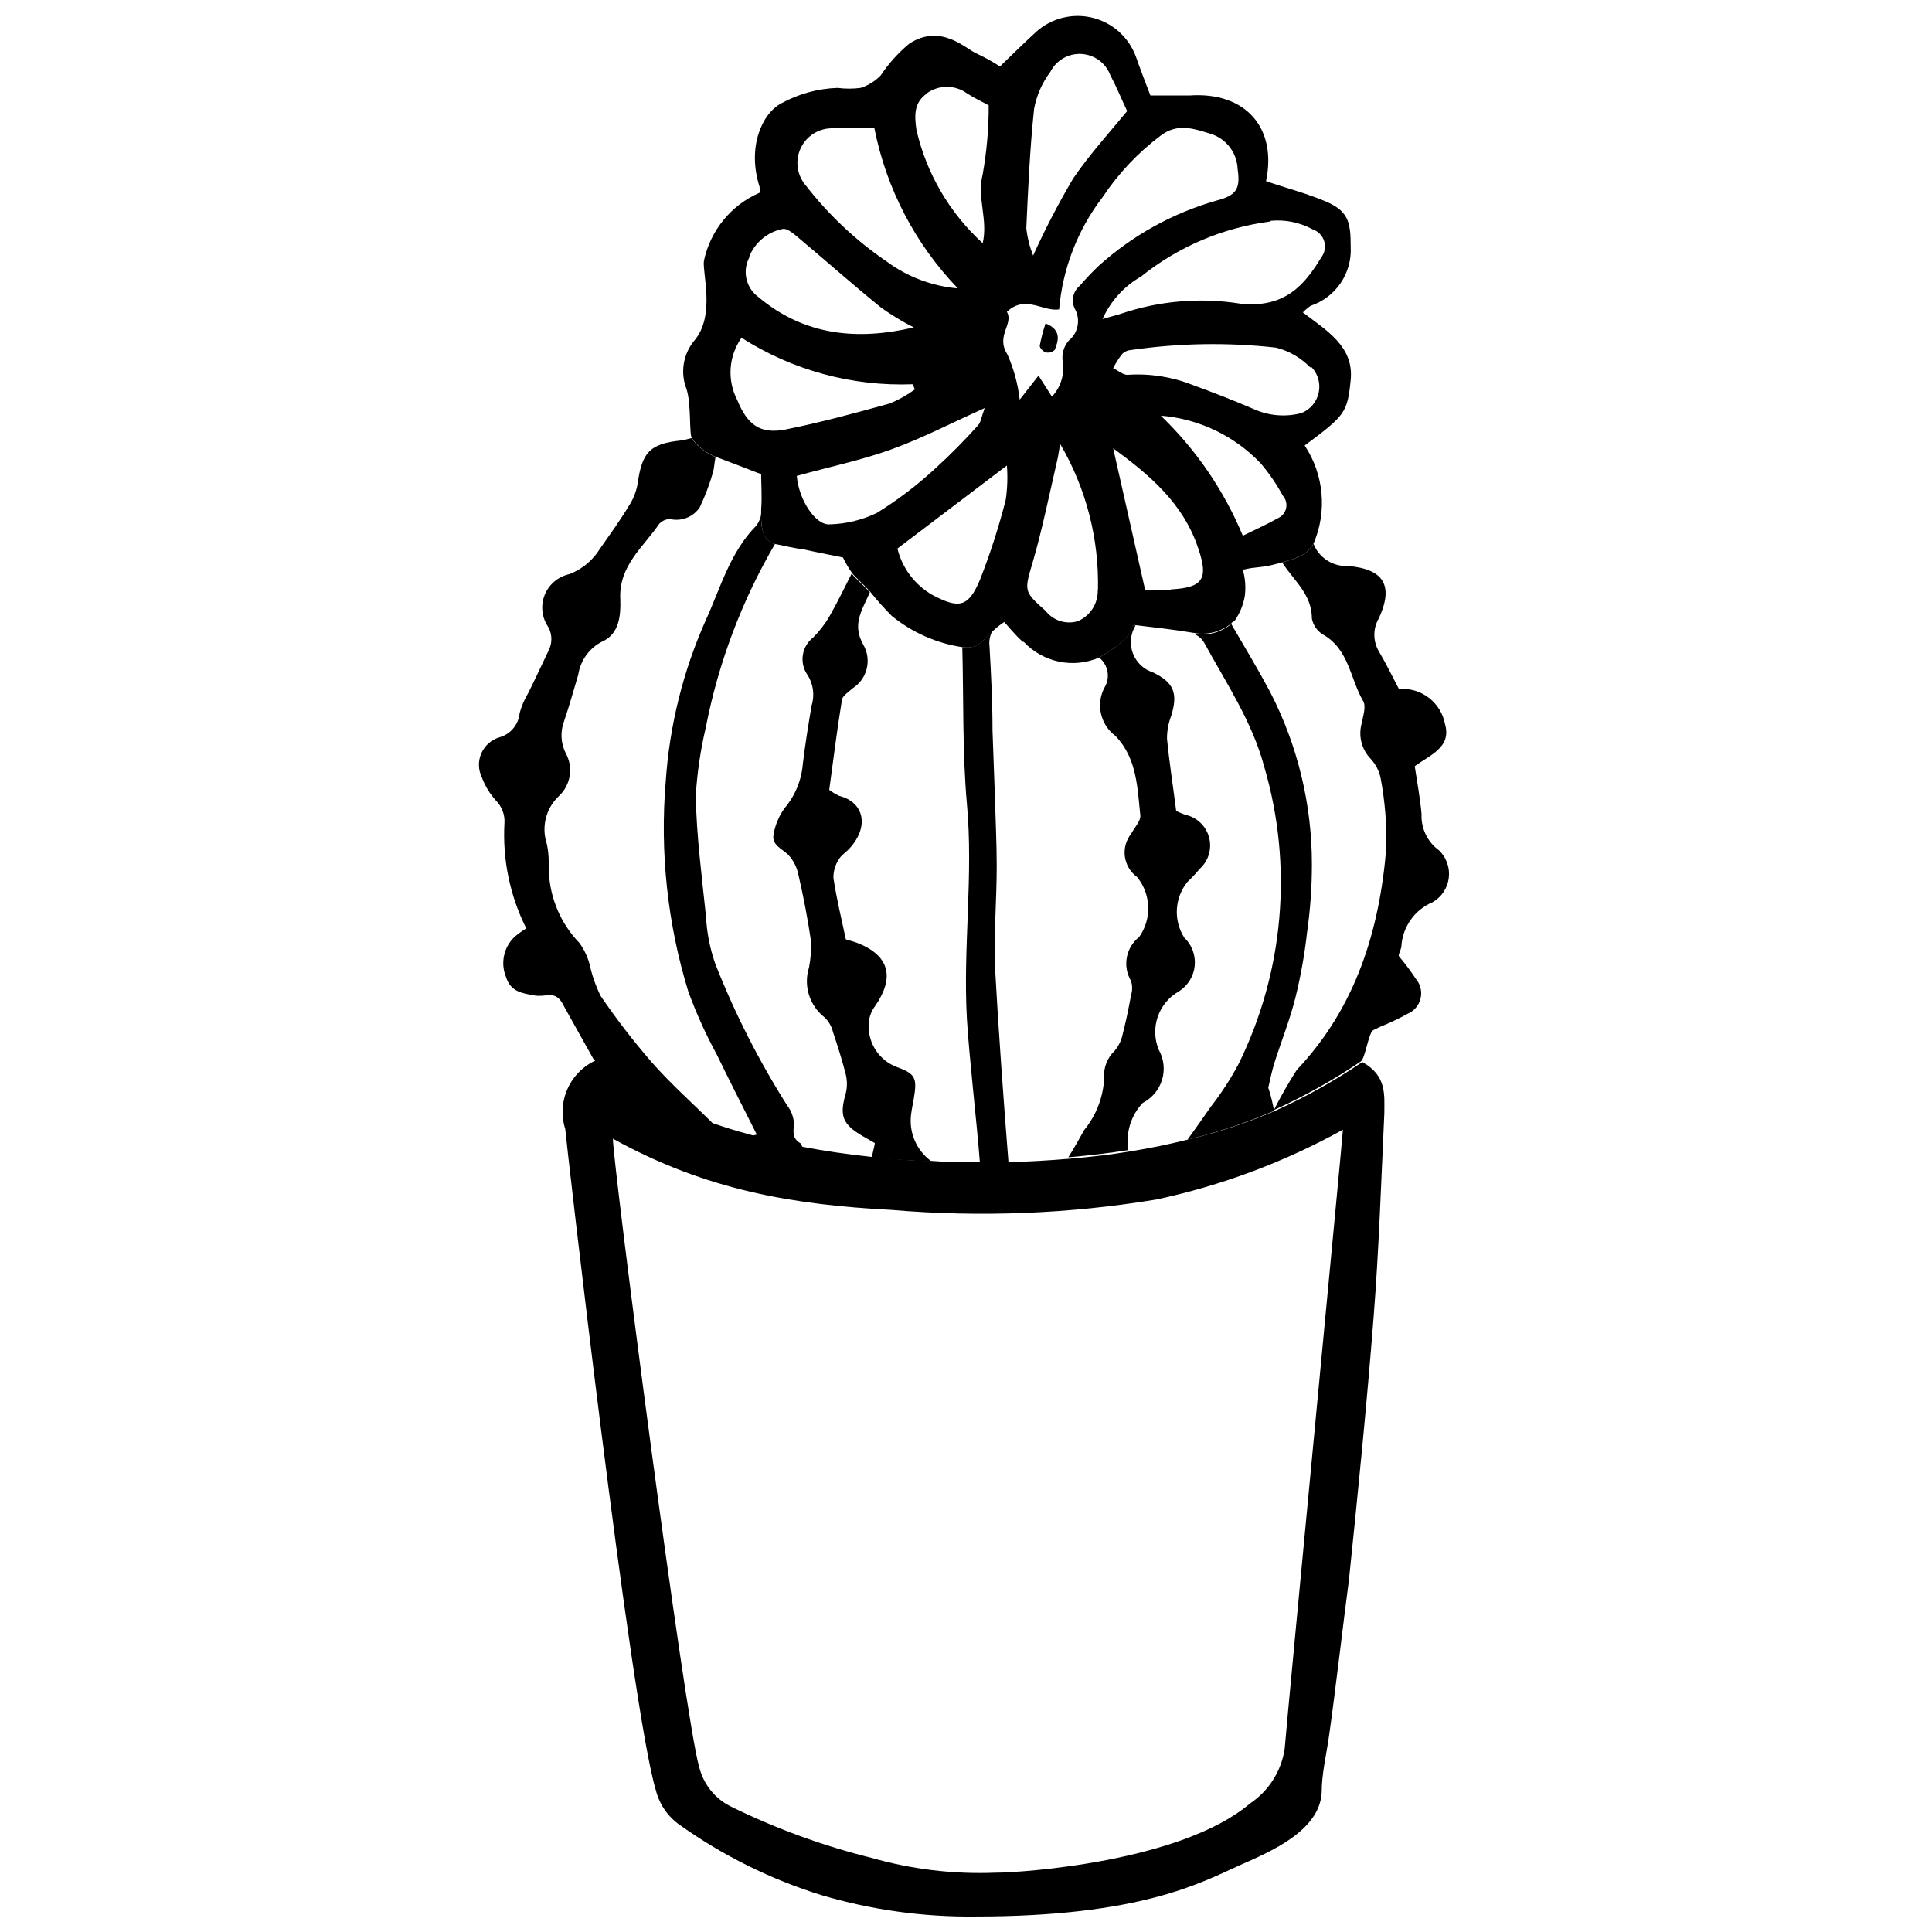 <?xml version="1.0" encoding="UTF-8"?>
<!-- Uploaded to: SVG Repo, www.svgrepo.com, Generator: SVG Repo Mixer Tools -->
<svg width="800px" height="800px" version="1.1" viewBox="144 144 512 512" xmlns="http://www.w3.org/2000/svg">
 <defs>
  <clipPath id="b">
   <path d="m325 148.09h178v171.91h-178z"/>
  </clipPath>
  <clipPath id="a">
   <path d="m293 424h218v227.9h-218z"/>
  </clipPath>
 </defs>
 <path d="m333.15 441.95c-5.305-5.305-11.297-10.605-16.387-16.387v-0.004c-4.867-5.598-9.398-11.477-13.578-17.605-1.277-2.578-2.238-5.305-2.863-8.113-0.535-2.164-1.488-4.199-2.812-5.992-4.922-5.106-7.793-11.848-8.059-18.934 0-2.441 0-4.984-0.582-7.426h-0.004c-1.426-4.473-0.145-9.367 3.289-12.566 3.117-2.934 3.84-7.613 1.75-11.352-1.301-2.629-1.457-5.684-0.422-8.43 1.379-4.082 2.547-8.219 3.766-12.355l-0.004-0.004c0.582-3.801 2.977-7.086 6.418-8.801 4.508-2.016 4.879-7.055 4.719-11.242-0.426-8.805 6.098-13.734 10.34-19.941h0.004c0.762-0.824 1.848-1.27 2.969-1.219 2.981 0.645 6.051-0.598 7.742-3.129 1.418-2.977 2.59-6.062 3.5-9.23 0.316-1.008 0.316-2.121 0.688-4.137h0.004c-2.574-0.984-4.793-2.723-6.363-4.984-0.926 0.27-1.863 0.484-2.812 0.637-8.168 0.848-10.289 3.074-11.453 11.297-0.352 2.18-1.164 4.258-2.387 6.098-2.332 3.871-4.984 7.531-7.582 11.242h-0.004c-1.895 3.106-4.769 5.492-8.164 6.789-2.957 0.637-5.402 2.703-6.523 5.516-1.117 2.809-0.758 5.992 0.953 8.484 1.105 1.996 1.105 4.422 0 6.418-1.75 3.66-3.445 7.371-5.305 11.082-1.004 1.652-1.773 3.438-2.277 5.305-0.277 3.027-2.383 5.578-5.305 6.418-2.152 0.621-3.918 2.156-4.828 4.203-0.914 2.047-0.871 4.391 0.109 6.402 0.852 2.289 2.129 4.394 3.766 6.207 1.59 1.59 2.402 3.801 2.227 6.043-0.523 9.609 1.469 19.188 5.781 27.789-1.102 0.68-2.148 1.441-3.129 2.281-2.859 2.738-3.746 6.949-2.231 10.605 1.168 3.871 4.242 4.297 7.426 4.879s5.305-1.379 7.371 1.855c2.492 4.562 5.676 10.129 8.434 15.113v0.004c9.215 7.996 20.078 13.859 31.82 17.184z"/>
 <path d="m525.34 369.34c-3.051-2.219-4.785-5.824-4.613-9.598-0.371-4.242-1.168-8.434-1.805-12.676 3.926-2.969 9.863-4.934 8.008-11.242h0.004c-1.117-5.734-6.375-9.715-12.199-9.227-1.855-3.555-3.445-6.789-5.305-9.969-1.617-2.715-1.617-6.094 0-8.805 3.926-8.59 1.379-12.992-8.168-13.84h0.004c-4.012 0.227-7.715-2.148-9.176-5.887-1.484 2.387-2.652 3.394-8.324 4.934 3.129 4.879 7.902 8.434 7.902 14.902l-0.004-0.004c0.332 1.777 1.414 3.324 2.973 4.242 6.894 3.926 7.16 11.719 10.605 17.605 0.848 1.379 0 3.926-0.371 5.887v0.004c-0.938 3.32-0.051 6.891 2.332 9.387 1.391 1.473 2.328 3.312 2.707 5.301 1.121 6.016 1.621 12.129 1.484 18.242-1.805 22.062-8.113 42.426-23.758 58.973-2.195 3.434-4.215 6.973-6.047 10.609 8.062-3.644 15.797-7.977 23.121-12.941 1.168-1.113 2.016-7.797 3.289-8.273l1.75-0.848c2.488-1 4.918-2.152 7.266-3.449 1.73-0.723 3.012-2.227 3.449-4.047 0.441-1.824-0.012-3.746-1.223-5.18-1.398-2.121-2.922-4.156-4.562-6.098 0-0.637 0.477-1.484 0.688-2.332l0.004-0.004c0.23-5.254 3.473-9.902 8.324-11.93 2.359-1.363 3.934-3.754 4.258-6.457s-0.645-5.398-2.613-7.281z"/>
 <path d="m446.85 436.27c2.469-1.262 4.312-3.473 5.113-6.125 0.801-2.652 0.488-5.516-0.871-7.93-2.394-5.762-0.117-12.402 5.305-15.484 2.379-1.488 3.934-3.992 4.215-6.781 0.277-2.793-0.75-5.555-2.781-7.484-2.906-4.59-2.566-10.52 0.848-14.742 1.145-1.086 2.227-2.234 3.234-3.449 2.352-2.094 3.316-5.34 2.5-8.379-0.82-3.043-3.285-5.359-6.371-5.992l-2.332-0.953c-0.797-6.312-1.805-12.727-2.441-19.199-0.004-2.066 0.371-4.117 1.113-6.047 1.855-5.992 0.688-8.855-4.824-11.508-2.473-0.789-4.445-2.672-5.348-5.106-0.902-2.434-0.629-5.148 0.734-7.356-2.492-0.316 2.281 1.434-9.652 8.539v-0.004c2.387 1.906 3 5.281 1.43 7.902-2.352 4.398-1.133 9.855 2.863 12.836 5.781 5.941 5.832 13.895 6.629 21.215 0 1.484-1.59 3.129-2.441 4.719h0.004c-1.359 1.703-1.965 3.891-1.676 6.055 0.293 2.16 1.453 4.113 3.215 5.398 3.746 4.57 3.984 11.078 0.582 15.91-3.535 2.777-4.465 7.746-2.176 11.613 0.406 1.258 0.406 2.613 0 3.871-0.637 3.555-1.379 7.106-2.281 10.605l0.004 0.004c-0.355 1.477-1.047 2.856-2.016 4.027-2.012 1.879-3.047 4.578-2.812 7.32-0.254 5.027-2.113 9.84-5.305 13.734-0.371 0.637-2.441 4.453-4.191 7.211 5.691-0.496 10.996-1.133 15.91-1.91l0.004 0.004c-0.766-4.539 0.648-9.176 3.816-12.516z"/>
 <path d="m408.14 373.48c0-6.098-0.316-12.199-0.477-18.297l-0.637-17.555c0-7.426-0.371-14.902-0.797-22.379v0.004c-0.176-1.371 0.082-2.766 0.742-3.981-2.492 1.91-3.074 4.824-7.953 4.242 0.371 13.949 0 27.789 1.219 41.473 1.75 19.039-1.062 38.023 0 57.012 0.637 10.605 2.547 26.516 3.445 38.129h7.582c-1.273-15.91-2.758-36.539-3.555-51.441-0.367-9.121 0.43-18.191 0.43-27.207z"/>
 <path d="m354.42 442.27c0.012-1.922-0.625-3.789-1.805-5.305-7.516-11.867-13.891-24.422-19.039-37.492-1.438-4.102-2.277-8.387-2.492-12.727-1.113-10.605-2.492-21.215-2.703-31.82 0.367-6.094 1.254-12.145 2.652-18.086 3.328-17.145 9.531-33.605 18.348-48.684-3.977-0.797-3.766-6.734-3.606-8.539-0.066 1.352-0.551 2.648-1.379 3.715-6.949 7.055-9.441 16.441-13.363 25.031-6.023 13.512-9.613 27.98-10.609 42.742-1.57 18.773 0.465 37.676 5.992 55.684 2.098 5.731 4.613 11.297 7.531 16.652 3.34 6.894 6.84 13.734 10.605 21.215h0.004c-0.57 0.191-1.156 0.332-1.75 0.426 4.297 1.168 8.91 2.281 14 3.234l-0.582-1.273c-1.488-0.848-2.281-1.961-1.805-4.773z"/>
 <path d="m481.7 425.77c1.855-5.832 4.137-11.508 5.621-17.449 1.398-5.691 2.426-11.465 3.074-17.289 0.852-5.973 1.277-11.996 1.273-18.031 0.004-15.844-3.777-31.465-11.031-45.555-3.129-5.887-6.574-11.613-10.34-18.086v0.004c-2.84 2.332-6.578 3.266-10.184 2.543 1.281 0.402 2.363 1.273 3.023 2.441 5.781 10.605 12.727 20.895 15.91 32.879 7.66 26.16 5.238 54.238-6.789 78.699-2.125 3.988-4.59 7.789-7.371 11.352-0.531 0.742-3.66 5.305-6.203 8.75 7.852-1.902 15.535-4.457 22.961-7.637-0.359-2.086-0.875-4.141-1.535-6.152 0.527-2.281 0.953-4.402 1.59-6.469z"/>
 <path d="m385.34 440.99c0-2.016 0.531-4.031 0.848-5.992 0.902-5.305 0.371-6.469-4.508-8.219-4.547-1.699-7.539-6.07-7.477-10.926-0.027-1.914 0.586-3.781 1.75-5.305 5.305-7.691 3.711-13.578-5.305-16.863l-2.492-0.742c-1.113-5.305-2.441-10.605-3.289-16.281-0.027-1.75 0.469-3.469 1.434-4.934 0.637-1.113 1.91-1.855 2.812-2.863 5.305-5.781 3.926-12.25-2.703-13.949l-0.004 0.004c-0.938-0.438-1.824-0.969-2.652-1.594 1.062-7.637 2.016-15.645 3.34-23.652 0-1.219 1.855-2.332 2.969-3.34h0.004c3.816-2.508 5.004-7.562 2.703-11.508-2.969-5.305-0.477-8.855 1.75-13.84-2.441-2.703-3.445-3.289-4.824-4.984-1.855 3.66-3.711 7.531-5.832 11.242h-0.004c-1.203 2.098-2.684 4.023-4.398 5.727-2.973 2.328-3.664 6.547-1.594 9.703 1.645 2.43 2.09 5.473 1.219 8.273-0.902 5.305-1.695 10.289-2.332 15.484v0.004c-0.336 4.316-2.023 8.418-4.824 11.719-1.43 1.973-2.41 4.234-2.863 6.629-0.797 3.129 2.066 4.031 3.816 5.727 1.371 1.484 2.309 3.32 2.703 5.305 1.324 5.727 2.441 11.508 3.289 17.289 0.156 2.43-0.004 4.875-0.477 7.266-1.535 4.848 0.117 10.141 4.137 13.258 1.105 1.066 1.879 2.426 2.227 3.922 1.219 3.606 2.387 7.32 3.34 11.031 0.449 1.742 0.449 3.566 0 5.305-1.695 5.887-0.793 8.062 4.508 11.191l3.234 1.855c0 0.371-0.531 2.387-0.848 3.816 4.984 0.477 10.234 0.848 15.91 1.062-3.504-2.488-5.582-6.523-5.566-10.82z"/>
 <path d="m421.24 237.4c0.828 0.172 1.688-0.09 2.281-0.691 1.008-2.492 1.805-5.305-2.441-7-0.641 1.926-1.152 3.894-1.535 5.887-0.055 0.531 0.793 1.59 1.695 1.805z"/>
 <g clip-path="url(#b)">
  <path d="m333.73 265.08 3.5 1.324 1.961 0.742 5.621 2.176 0.902 0.316c0 2.652 0.266 5.992 0 9.387v0.582c0 1.805-0.371 7.742 3.606 8.539l1.645 0.316 2.176 0.477 2.547 0.477h0.531l3.129 0.688 4.137 0.848 2.227 0.426 1.695 0.371v0.008c0.672 1.43 1.473 2.797 2.387 4.086 1.379 1.695 2.387 2.281 4.824 4.984 1.781 2.219 3.672 4.344 5.676 6.363 5.41 4.422 11.914 7.301 18.828 8.328 4.879 0.582 5.305-2.332 7.953-4.242v-0.004c0.938-0.918 1.969-1.734 3.074-2.438l1.805 2.066 1.008 1.113c0.566 0.637 1.254 1.324 2.066 2.066h0.266v0.004c2.512 2.684 5.793 4.523 9.395 5.262 3.598 0.742 7.34 0.348 10.707-1.125 11.934-7.106 7.16-8.855 9.652-8.539 5.305 0.637 10.129 1.168 15.168 2.016 3.602 0.723 7.34-0.211 10.18-2.547 0-0.266 0.531-0.371 0.797-0.637 1.383-1.98 2.309-4.242 2.703-6.629 0.289-2.309 0.109-4.652-0.531-6.894 3.555-0.848 4.562-0.477 8.008-1.324l2.387-0.637c5.676-1.539 6.84-2.547 8.324-4.934l0.004 0.004c3.668-8.52 2.789-18.312-2.332-26.039 10.605-7.902 11.348-8.59 12.199-17.449 0.844-8.855-6.473-13.047-12.68-17.82 0.629-0.652 1.32-1.238 2.07-1.75 3.238-1.086 6.027-3.203 7.945-6.031 1.914-2.824 2.852-6.203 2.66-9.613 0-6.684-0.637-9.492-6.789-12.09-5.039-2.121-10.605-3.555-15.645-5.305 2.973-14.211-5.516-23.758-20.309-22.695h-10.34c-1.484-3.871-2.703-7.055-3.816-10.234l-0.004-0.004c-1.867-5.156-6.18-9.043-11.504-10.363-5.324-1.32-10.953 0.102-15.012 3.789-3.129 2.863-6.152 5.832-9.547 9.121-1.945-1.281-3.984-2.414-6.098-3.394-2.863-1.168-9.441-8.168-17.926-2.652-2.922 2.434-5.473 5.273-7.586 8.434-1.473 1.512-3.293 2.641-5.301 3.289-2.027 0.266-4.074 0.266-6.102 0-5.219 0.172-10.324 1.57-14.902 4.082-5.305 2.812-9.07 11.879-5.781 22.113h0.004c0.047 0.531 0.047 1.062 0 1.594-7.543 3.269-13.039 9.988-14.746 18.031-0.477 3.234 3.129 14.582-2.598 21.215v-0.004c-2.938 3.582-3.707 8.469-2.016 12.781 1.324 4.082 0.637 11.934 1.434 13.047 1.582 2.242 3.797 3.961 6.363 4.93zm42.426 14.957c-3.836 1.812-8.008 2.805-12.25 2.918-3.766 0.316-8.219-6.469-8.75-12.832 8.59-2.387 17.078-4.137 25.137-7.055 8.062-2.918 15.59-6.84 24.66-10.926-0.902 2.441-1.008 3.766-1.75 4.562v-0.004c-3.598 4.031-7.402 7.875-11.402 11.508-4.805 4.434-10.027 8.395-15.59 11.828zm58.762 20.363c0.086 3.57-2.016 6.828-5.305 8.223-3.117 0.93-6.484-0.145-8.484-2.707-5.992-5.305-5.676-5.305-3.34-13.312 2.332-8.008 4.297-17.555 6.363-26.516 0.266-1.008 0.371-2.016 0.797-4.453h-0.004c6.883 11.738 10.352 25.164 10.023 38.766zm19.305 0h-6.734l-8.484-37.602c9.758 7.16 18.613 14.637 22.539 26.516 2.809 8.117 1.215 10.449-7.269 10.875zm19.141-14.426c-4.981-11.984-12.383-22.816-21.742-31.816 10.098 0.816 19.539 5.328 26.516 12.672 2.231 2.644 4.184 5.504 5.836 8.539 0.781 0.883 1.105 2.078 0.879 3.234-0.23 1.156-0.988 2.137-2.047 2.652-2.863 1.59-5.938 3.023-9.441 4.719zm18.086-44.812c1.781 1.793 2.547 4.363 2.035 6.84-0.512 2.473-2.234 4.527-4.582 5.465-4.164 1.105-8.582 0.75-12.516-1.008-5.305-2.281-10.871-4.453-16.387-6.469-5.477-2.156-11.363-3.062-17.234-2.652-1.168 0-2.492-1.168-3.766-1.75 0.652-1.312 1.434-2.555 2.332-3.711 0.629-0.66 1.48-1.059 2.387-1.113 12.738-1.855 25.66-2.07 38.449-0.637 3.453 0.867 6.594 2.688 9.07 5.25zm-10.605-38.66c3.82-0.344 7.656 0.449 11.031 2.281 1.461 0.488 2.598 1.652 3.047 3.125 0.453 1.473 0.168 3.074-0.77 4.301-4.348 7.16-9.547 13.578-21.531 12.25-10.543-1.664-21.332-0.754-31.445 2.652-1.219 0.426-2.492 0.688-4.984 1.434l-0.004-0.004c2.121-4.731 5.688-8.664 10.184-11.242 9.836-7.894 21.648-12.938 34.152-14.582zm-62.793-29.695c0.66-3.543 2.129-6.883 4.297-9.758 1.562-3.082 4.801-4.949 8.25-4.754 3.449 0.195 6.457 2.414 7.66 5.652 1.59 2.969 2.863 6.098 4.453 9.492-4.93 5.941-10.18 11.773-14.316 17.875-3.898 6.609-7.441 13.426-10.609 20.418-0.918-2.332-1.527-4.777-1.801-7.266 0.477-10.555 0.953-21.16 2.066-31.66zm-7.211 53.828c4.879-4.613 9.492 0 13.84-0.637 0.922-10.84 4.934-21.184 11.562-29.805 4.172-6.258 9.371-11.762 15.379-16.281 4.562-3.445 8.961-1.75 13.469-0.371h0.004c4 1.363 6.742 5.055 6.894 9.281 0.797 5.305-0.426 7-5.57 8.324-11.598 3.301-22.281 9.215-31.234 17.289-1.773 1.68-3.453 3.449-5.039 5.305-1.793 1.461-2.34 3.965-1.328 6.043 1.613 2.84 0.941 6.426-1.59 8.488-1.332 1.547-1.914 3.602-1.59 5.621 0.523 3.352-0.535 6.758-2.863 9.227l-3.555-5.57-4.984 6.363v0.004c-0.473-4.16-1.582-8.219-3.289-12.039-3.129-4.934 1.75-7.957-0.105-11.242zm0 40.73v-0.004c0.234 3.043 0.129 6.102-0.316 9.121-1.84 7.207-4.125 14.293-6.844 21.215-3.074 7.32-5.621 7.637-12.57 3.977h0.004c-4.656-2.648-8.012-7.102-9.281-12.305zm-21.215-98.641v-0.004c3.168-2.281 7.441-2.281 10.609 0 1.855 1.219 3.816 2.121 5.781 3.184 0.016 6.133-0.516 12.258-1.594 18.297-1.59 6.203 1.484 12.039 0 18.242-8.766-7.988-14.891-18.461-17.555-30.016-0.527-3.82-0.742-7.266 2.867-9.707zm-24.926 9.281 0.004-0.004c3.672-0.211 7.356-0.211 11.027 0 3.152 15.973 10.828 30.699 22.117 42.426-6.875-0.594-13.453-3.09-18.988-7.211-8.062-5.504-15.219-12.234-21.211-19.941-2.441-2.742-3.016-6.672-1.457-9.996 1.559-3.324 4.945-5.402 8.617-5.277zm-22.219 34.207v-0.004c1.484-3.871 4.844-6.715 8.91-7.531 1.273-0.266 3.074 1.379 4.402 2.492 7.211 6.047 14.32 12.355 21.637 18.297 2.773 1.996 5.699 3.769 8.75 5.305-14.957 3.5-28.957 2.227-41.207-8.062-3.297-2.418-4.312-6.894-2.387-10.5zm-2.121 21.215v-0.008c13.59 8.719 29.527 13.051 45.66 12.41 0 0.477 0.266 0.953 0.426 1.379-2.055 1.5-4.281 2.746-6.629 3.715-9.176 2.547-18.348 5.039-27.629 6.894-6.789 1.324-10.129-1.273-12.832-7.848l-0.004-0.004c-1.32-2.574-1.918-5.461-1.723-8.348 0.199-2.887 1.18-5.668 2.836-8.039z"/>
 </g>
 <g clip-path="url(#a)">
  <path d="m458.68 446.03c-4.668 1.168-9.758 2.227-15.328 3.129-5.57 0.902-10.234 1.434-15.91 1.91-5.676 0.477-10.34 0.742-15.91 0.902h-7.582-1.379c-4.031 0-7.848 0-11.613-0.316-5.57 0-10.605-0.582-15.91-1.062-6.574-0.688-12.621-1.59-18.191-2.652-5.57-1.062-9.703-2.066-14-3.234s-6.734-1.961-9.703-2.969v-0.004c-11.445-3.309-22.047-9.043-31.078-16.812-3.394 1.492-6.121 4.184-7.648 7.562-1.527 3.379-1.75 7.203-0.625 10.734 0 1.113 17.395 153.79 24.023 175.27 0.945 3.727 3.203 6.984 6.363 9.176 11.438 8.133 24.094 14.398 37.496 18.562 13.23 3.922 26.98 5.832 40.781 5.672 43.859 0 59.926-9.016 70.055-13.578 7.902-3.5 21.215-9.016 21.742-19.305 0-4.934 1.219-9.863 1.91-14.742 1.539-10.605 3.871-30.758 5.305-41.523 2.387-23.121 4.719-46.246 6.523-69.418 1.434-18.086 2.016-36.168 2.863-54.254 0-4.934 0.688-10.023-5.832-13.629-7.324 4.969-15.062 9.297-23.125 12.941-7.512 3.195-15.281 5.75-23.227 7.637zm25.773 161.43c-0.887 5.902-4.215 11.16-9.176 14.48-18.137 15.43-60.242 18.348-67.617 18.348-11.027 0.426-22.055-0.898-32.668-3.926-12.82-3.172-25.262-7.707-37.121-13.523-4.312-2.062-7.469-5.957-8.59-10.605-3.766-12.621-22.855-159.63-22.855-166.47 24.766 13.684 47.73 17.5 73.926 18.879 23.375 1.98 46.906 1.055 70.055-2.758 17.316-3.691 33.992-9.93 49.48-18.508 0 1.379-14.691 154.59-15.434 164.08z"/>
 </g>
</svg>